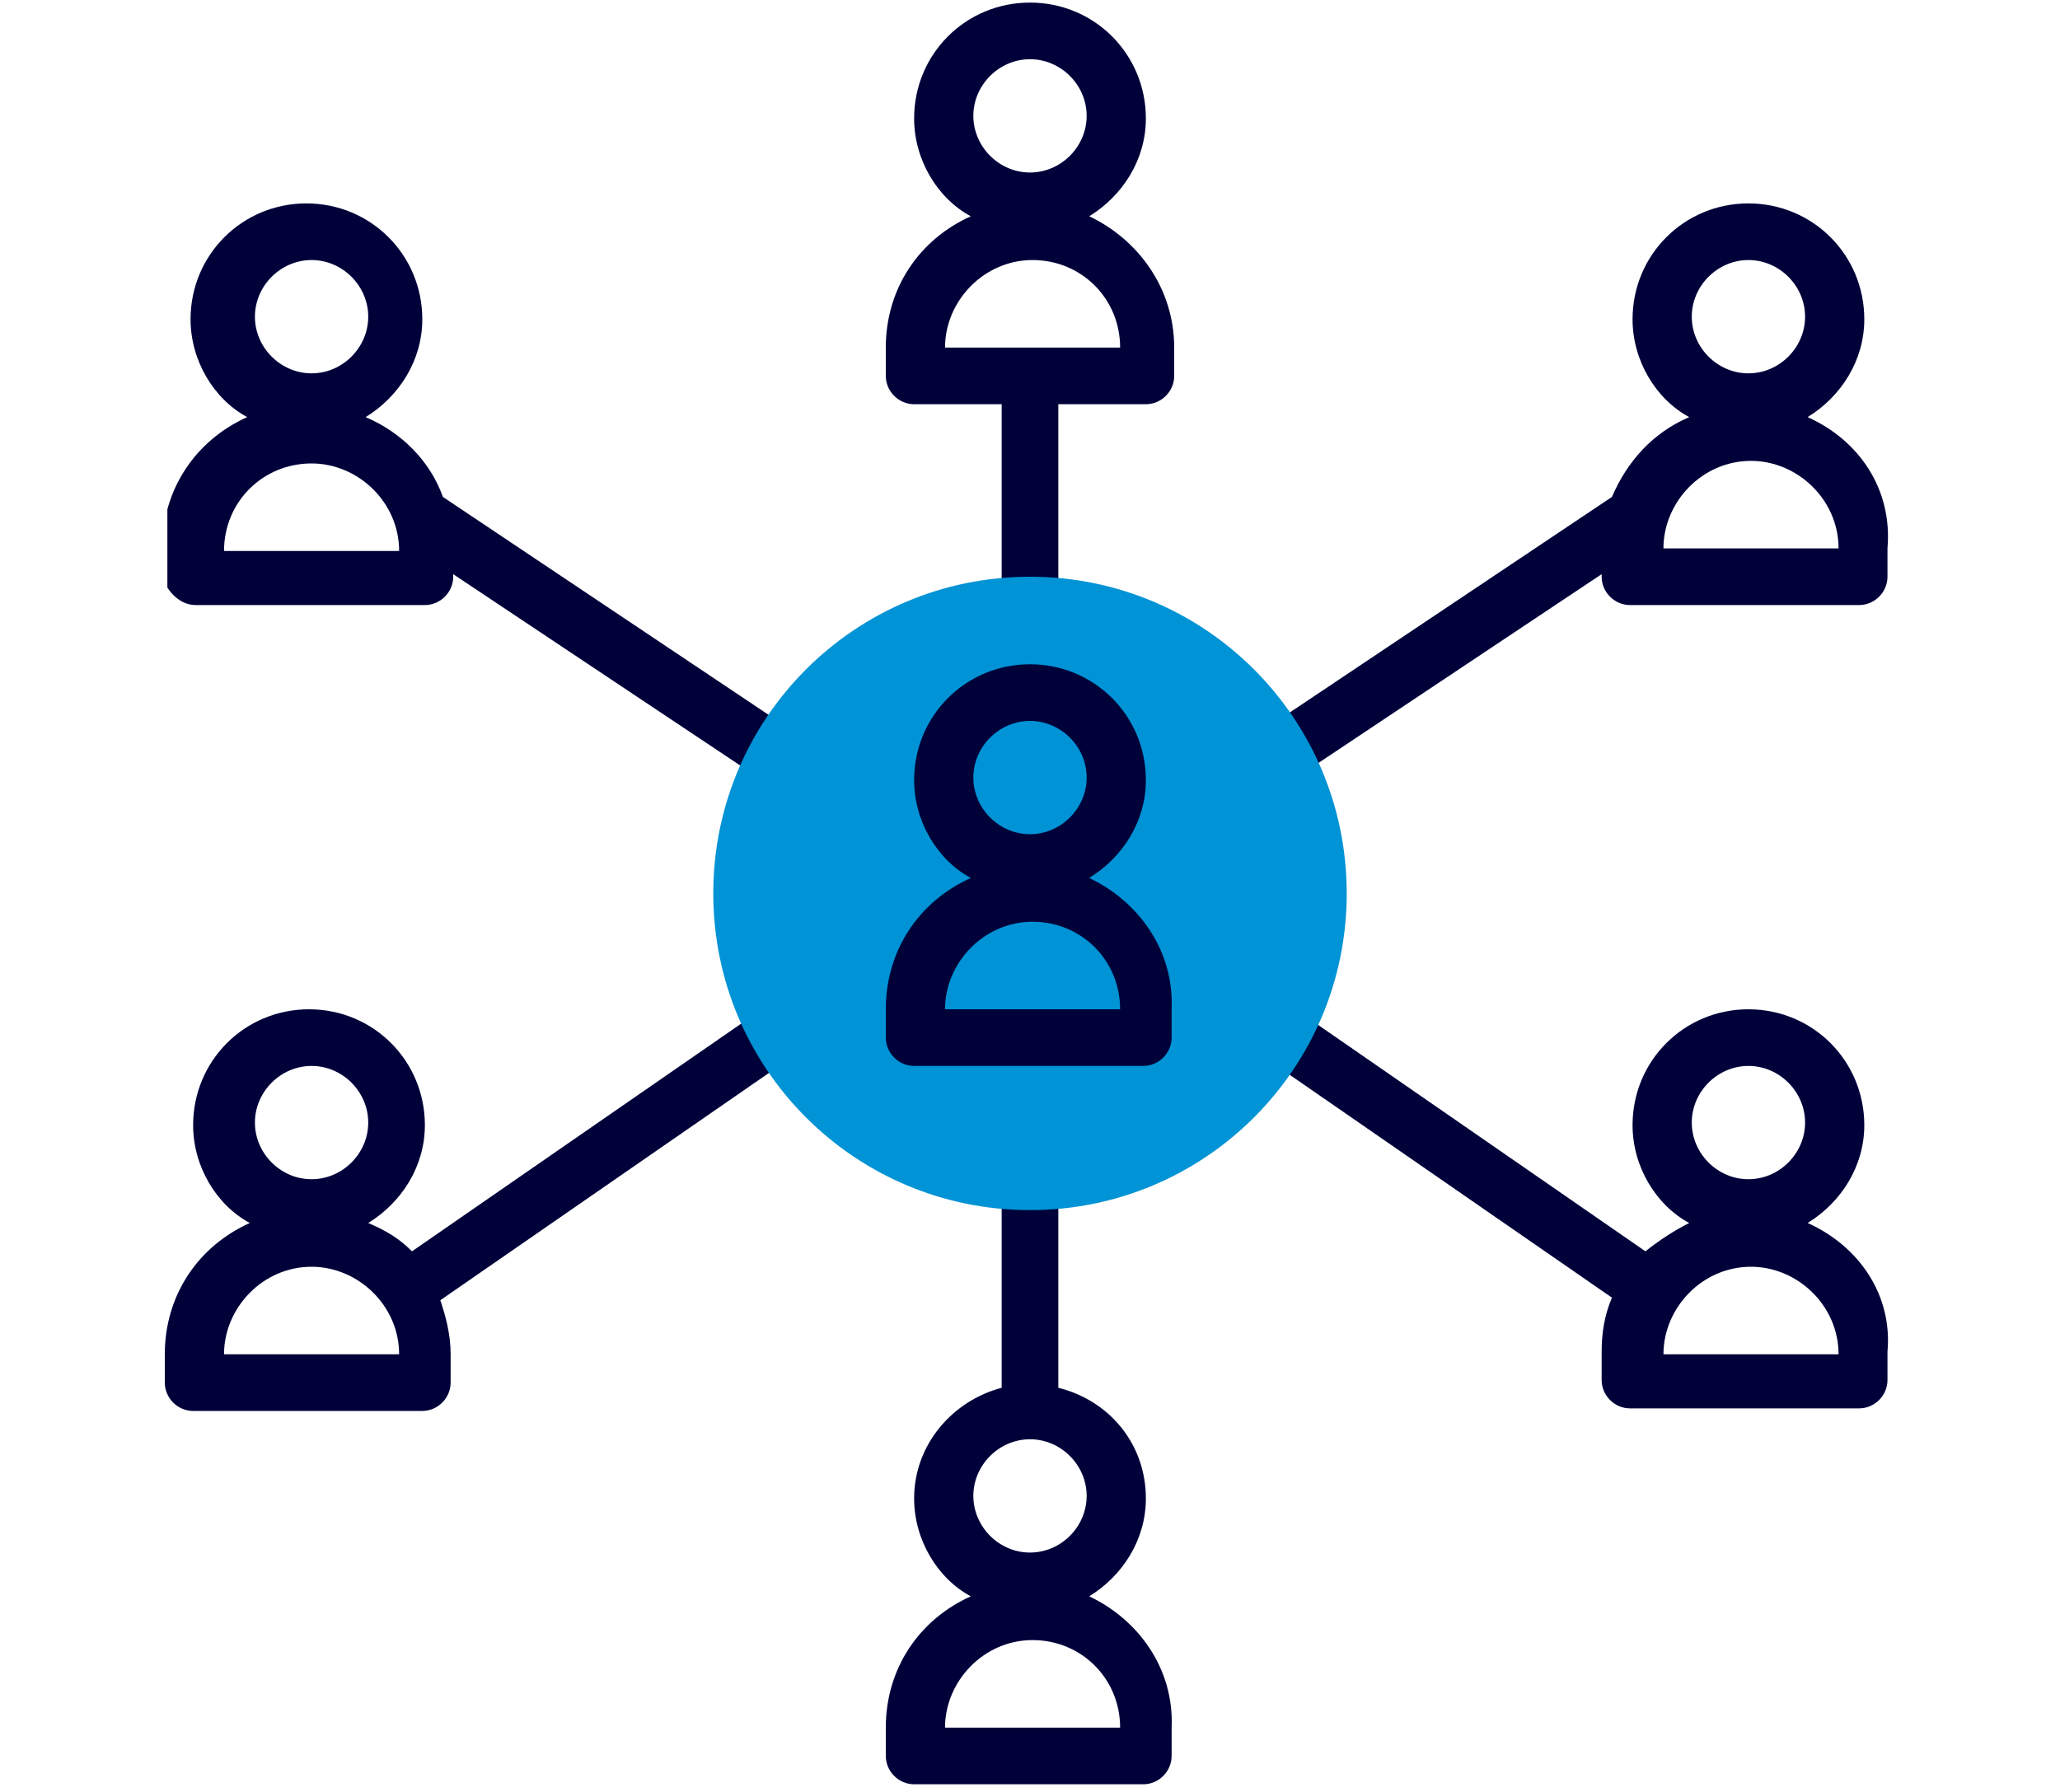 <?xml version="1.0" encoding="utf-8"?>
<!-- Generator: Adobe Illustrator 21.0.0, SVG Export Plug-In . SVG Version: 6.00 Build 0)  -->
<svg version="1.1" id="Layer_1" xmlns="http://www.w3.org/2000/svg" xmlns:xlink="http://www.w3.org/1999/xlink" x="0px" y="0px"
	 viewBox="0 0 80 69.6" style="enable-background:new 0 0 80 69.6;" xml:space="preserve">
<style type="text/css">
	.st0{fill:#01013A;}
	.st1{clip-path:url(#SVGID_2_);fill:#01013A;}
	.st2{fill:#0093D5;}
</style>
<g>
	<path class="st0" d="M42.3,8.4c1.3-0.8,2.2-2.2,2.2-3.8c0-2.5-2-4.5-4.5-4.5s-4.5,2-4.5,4.5c0,1.6,0.9,3.1,2.2,3.8
		c-2,0.9-3.3,2.8-3.3,5.1v1.1c0,0.6,0.5,1.1,1.1,1.1h3.4v7.8h2.2v-7.8h3.4c0.6,0,1.1-0.5,1.1-1.1v-1.1C45.6,11.2,44.2,9.3,42.3,8.4
		L42.3,8.4z M40,2.3c1.2,0,2.2,1,2.2,2.2c0,1.2-1,2.2-2.2,2.2c-1.2,0-2.2-1-2.2-2.2C37.8,3.3,38.8,2.3,40,2.3L40,2.3z M36.7,13.5
		c0-1.8,1.5-3.4,3.4-3.4s3.4,1.5,3.4,3.4H36.7z M36.7,13.5"/>
	<g>
		<defs>
			<rect id="SVGID_1_" x="6.5" width="67" height="69.6"/>
		</defs>
		<clipPath id="SVGID_2_">
			<use xlink:href="#SVGID_1_"  style="overflow:visible;"/>
		</clipPath>
		<path class="st1" d="M7.6,23.5h8.9c0.6,0,1.1-0.5,1.1-1.1v-0.1l11.7,7.8l1.2-1.9l-13.3-8.9c-0.5-1.4-1.6-2.5-3-3.1
			c1.3-0.8,2.2-2.2,2.2-3.8c0-2.5-2-4.5-4.5-4.5c-2.5,0-4.5,2-4.5,4.5c0,1.6,0.9,3.1,2.2,3.8c-2,0.9-3.3,2.8-3.3,5.1v1.1
			C6.5,23,7,23.5,7.6,23.5L7.6,23.5z M12.1,10.1c1.2,0,2.2,1,2.2,2.2c0,1.2-1,2.2-2.2,2.2c-1.2,0-2.2-1-2.2-2.2
			C9.9,11.1,10.9,10.1,12.1,10.1L12.1,10.1z M12.1,18c1.8,0,3.4,1.5,3.4,3.4H8.7C8.7,19.5,10.2,18,12.1,18L12.1,18z M12.1,18"/>
		<path class="st1" d="M70.2,16.2c1.3-0.8,2.2-2.2,2.2-3.8c0-2.5-2-4.5-4.5-4.5c-2.5,0-4.5,2-4.5,4.5c0,1.6,0.9,3.1,2.2,3.8
			c-1.4,0.6-2.4,1.7-3,3.1l-13.3,8.9l1.2,1.9l11.7-7.8v0.1c0,0.6,0.5,1.1,1.1,1.1h8.9c0.6,0,1.1-0.5,1.1-1.1v-1.1
			C73.5,19,72.2,17.1,70.2,16.2L70.2,16.2z M67.9,10.1c1.2,0,2.2,1,2.2,2.2c0,1.2-1,2.2-2.2,2.2c-1.2,0-2.2-1-2.2-2.2
			C65.7,11.1,66.7,10.1,67.9,10.1L67.9,10.1z M64.6,21.3c0-1.8,1.5-3.4,3.4-3.4c1.8,0,3.4,1.5,3.4,3.4H64.6z M64.6,21.3"/>
		<path class="st1" d="M70.2,47.5c1.3-0.8,2.2-2.2,2.2-3.8c0-2.5-2-4.5-4.5-4.5c-2.5,0-4.5,2-4.5,4.5c0,1.6,0.9,3.1,2.2,3.8
			c-0.6,0.3-1.2,0.7-1.7,1.1l-13.3-9.2l-1.3,1.8l13.3,9.2c-0.3,0.7-0.4,1.4-0.4,2.1v1.1c0,0.6,0.5,1.1,1.1,1.1h8.9
			c0.6,0,1.1-0.5,1.1-1.1v-1.1C73.5,50.3,72.2,48.4,70.2,47.5L70.2,47.5z M67.9,41.4c1.2,0,2.2,1,2.2,2.2c0,1.2-1,2.2-2.2,2.2
			c-1.2,0-2.2-1-2.2-2.2C65.7,42.4,66.7,41.4,67.9,41.4L67.9,41.4z M64.6,52.6c0-1.8,1.5-3.4,3.4-3.4c1.8,0,3.4,1.5,3.4,3.4H64.6z
			 M64.6,52.6"/>
	</g>
	<path class="st0" d="M42.3,62c1.3-0.8,2.2-2.2,2.2-3.8c0-2.1-1.4-3.8-3.4-4.3v-8h-2.2v8c-1.9,0.5-3.4,2.2-3.4,4.3
		c0,1.6,0.9,3.1,2.2,3.8c-2,0.9-3.3,2.8-3.3,5.1v1.1c0,0.6,0.5,1.1,1.1,1.1h8.9c0.6,0,1.1-0.5,1.1-1.1v-1.1
		C45.6,64.8,44.2,62.9,42.3,62L42.3,62z M40,55.9c1.2,0,2.2,1,2.2,2.2c0,1.2-1,2.2-2.2,2.2c-1.2,0-2.2-1-2.2-2.2
		C37.8,56.9,38.8,55.9,40,55.9L40,55.9z M36.7,67.1c0-1.8,1.5-3.4,3.4-3.4s3.4,1.5,3.4,3.4H36.7z M36.7,67.1"/>
	<path class="st0" d="M29.3,39.4L16,48.6c-0.5-0.5-1-0.8-1.7-1.1c1.3-0.8,2.2-2.2,2.2-3.8c0-2.5-2-4.5-4.5-4.5c-2.5,0-4.5,2-4.5,4.5
		c0,1.6,0.9,3.1,2.2,3.8c-2,0.9-3.3,2.8-3.3,5.1v1.1c0,0.6,0.5,1.1,1.1,1.1h8.9c0.6,0,1.1-0.5,1.1-1.1v-1.1c0-0.8-0.2-1.5-0.4-2.1
		l13.3-9.2L29.3,39.4z M12.1,41.4c1.2,0,2.2,1,2.2,2.2c0,1.2-1,2.2-2.2,2.2c-1.2,0-2.2-1-2.2-2.2C9.9,42.4,10.9,41.4,12.1,41.4
		L12.1,41.4z M8.7,52.6c0-1.8,1.5-3.4,3.4-3.4c1.8,0,3.4,1.5,3.4,3.4H8.7z M8.7,52.6"/>
	<path class="st2" d="M40,47c-6.8,0-12.3-5.5-12.3-12.3c0-6.8,5.5-12.3,12.3-12.3s12.3,5.5,12.3,12.3C52.3,41.5,46.8,47,40,47L40,47
		z M40,47"/>
	<path class="st0" d="M42.3,34.1c1.3-0.8,2.2-2.2,2.2-3.8c0-2.5-2-4.5-4.5-4.5s-4.5,2-4.5,4.5c0,1.6,0.9,3.1,2.2,3.8
		c-2,0.9-3.3,2.8-3.3,5.1v1.1c0,0.6,0.5,1.1,1.1,1.1h8.9c0.6,0,1.1-0.5,1.1-1.1v-1.1C45.6,36.9,44.2,35,42.3,34.1L42.3,34.1z M40,28
		c1.2,0,2.2,1,2.2,2.2c0,1.2-1,2.2-2.2,2.2c-1.2,0-2.2-1-2.2-2.2C37.8,29,38.8,28,40,28L40,28z M36.7,39.2c0-1.8,1.5-3.4,3.4-3.4
		s3.4,1.5,3.4,3.4H36.7z M36.7,39.2"/>
</g>
</svg>
